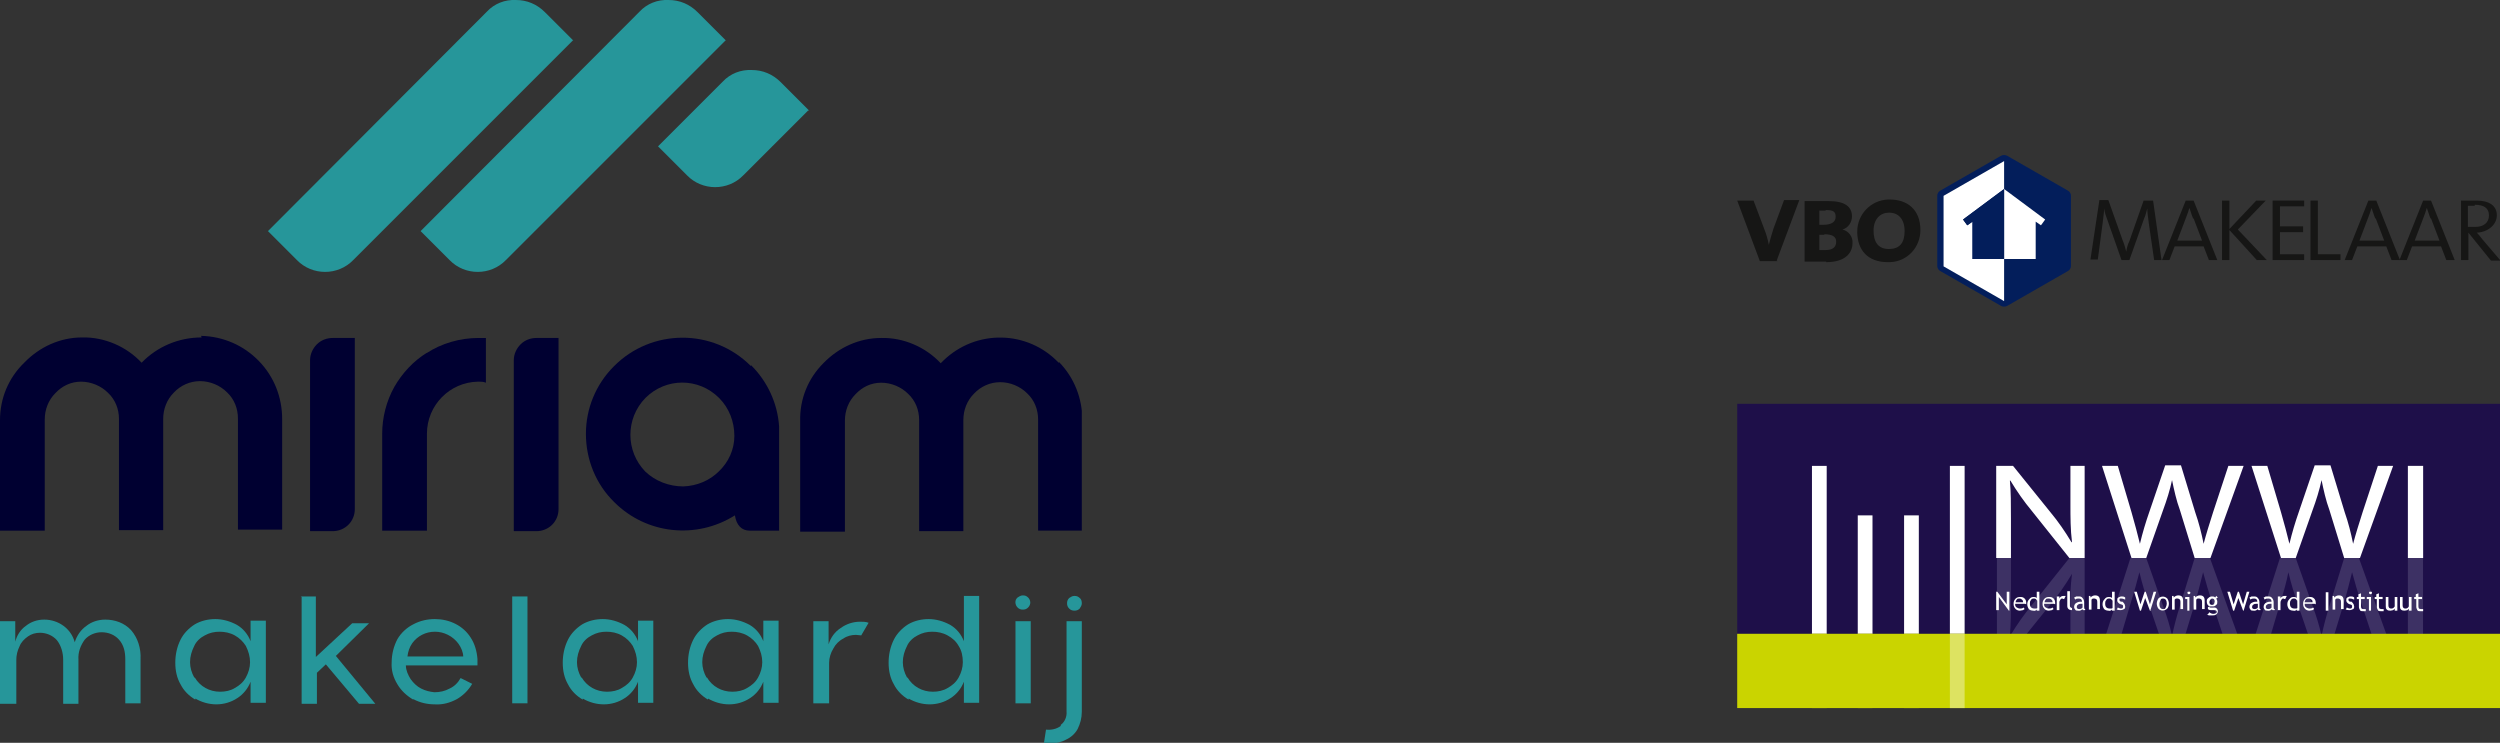 <?xml version="1.0" encoding="UTF-8"?>
<svg xmlns="http://www.w3.org/2000/svg" xmlns:xlink="http://www.w3.org/1999/xlink" version="1.1" viewBox="0 0 474.9 141.1">
  <rect x="0" y="0" width="474.9" height="141.1" fill="#333333" stroke="none"/>
  <defs>
    <style>
      .cls-1 {
        fill: none;
      }

      .cls-2 {
        fill: #1e0f49;
      }

      .cls-3, .cls-4 {
        fill: #fff;
      }

      .cls-3, .cls-5, .cls-6 {
        fill-rule: evenodd;
      }

      .cls-7 {
        fill: #26969a;
      }

      .cls-8 {
        fill: #000031;
      }

      .cls-9 {
        fill: #cad400;
      }

      .cls-10 {
        clip-path: url(#clippath-11);
      }

      .cls-11 {
        clip-path: url(#clippath-10);
      }

      .cls-12 {
        clip-path: url(#clippath-13);
      }

      .cls-13 {
        clip-path: url(#clippath-14);
      }

      .cls-14 {
        clip-path: url(#clippath-12);
      }

      .cls-15 {
        clip-path: url(#clippath-1);
      }

      .cls-16 {
        clip-path: url(#clippath-3);
      }

      .cls-17 {
        clip-path: url(#clippath-4);
      }

      .cls-18 {
        clip-path: url(#clippath-2);
      }

      .cls-19 {
        clip-path: url(#clippath-7);
      }

      .cls-20 {
        clip-path: url(#clippath-6);
      }

      .cls-21 {
        clip-path: url(#clippath-9);
      }

      .cls-22 {
        clip-path: url(#clippath-8);
      }

      .cls-23 {
        clip-path: url(#clippath-5);
      }

      .cls-5 {
        fill: #031e5b;
      }

      .cls-24 {
        opacity: .4;
      }

      .cls-25 {
        fill: url(#Naamloos_verloop_5-4);
      }

      .cls-26 {
        fill: url(#Naamloos_verloop_5-2);
      }

      .cls-27 {
        fill: url(#Naamloos_verloop_5-3);
      }

      .cls-6 {
        fill: #161615;
      }

      .cls-28 {
        fill: url(#Naamloos_verloop_2);
      }

      .cls-29 {
        fill: url(#Naamloos_verloop_5);
      }

      .cls-30 {
        clip-path: url(#clippath);
      }
    </style>
    <clipPath id="clippath">
      <rect class="cls-1" width="205.5" height="141.1"/>
    </clipPath>
    <clipPath id="clippath-1">
      <rect class="cls-1" x="330" y="29.4" width="144.9" height="28.9"/>
    </clipPath>
    <clipPath id="clippath-2">
      <rect class="cls-1" x="330" y="76.7" width="144.9" height="57.8"/>
    </clipPath>
    <clipPath id="clippath-3">
      <rect class="cls-1" x="330" y="76.7" width="144.9" height="57.8"/>
    </clipPath>
    <clipPath id="clippath-4">
      <rect class="cls-1" x="379.3" y="106" width="81" height="17.5"/>
    </clipPath>
    <clipPath id="clippath-5">
      <rect class="cls-1" x="379.3" y="106" width="81" height="17.5"/>
    </clipPath>
    <clipPath id="clippath-6">
      <path class="cls-1" d="M393.1,106l-7.1,8.9c-1.5,1.8-2.9,3.8-4.1,5.8h-.1c.2-2.2.2-4.3.2-7.2v-7.5h-2.7v17.5h3.2l7.1-8.8c1.5-1.8,2.8-3.7,4-5.7h0c-.3,2.4-.4,4.8-.3,7.2v7.3h2.7v-17.5h-2.9ZM416.9,106l-2.8,9.1c-.6,1.9-1.1,3.8-1.5,5.7h0c-.4-1.9-1-3.8-1.7-5.7l-3.2-9.1h-3l-5.6,17.5h3l2.6-8.8c.7-2.2,1.3-4.4,1.7-6h0c.5,2.1,1.1,4.1,1.8,6.1l3,8.8h3l2.7-8.9c.6-2,1.1-4,1.6-6h0c.5,1.9,1.1,3.9,1.8,6l2.9,8.8h2.9l-6.3-17.5h-3ZM445.3,106l-2.8,9.1c-.6,1.9-1.1,3.8-1.5,5.7h0c-.4-1.9-1-3.8-1.7-5.7l-3.2-9.1h-3l-5.6,17.5h3l2.6-8.8c.7-2.2,1.3-4.4,1.6-6h0c.5,2.1,1.1,4.1,1.8,6.1l3,8.8h3l2.7-8.9c.6-2,1.1-4,1.6-6h0c.5,1.9,1.1,3.9,1.8,6l2.9,8.8h2.9l-6.3-17.5h-3ZM457.4,123.4h2.9v-17.5h-2.9v17.5Z"/>
    </clipPath>
    <linearGradient id="Naamloos_verloop_2" data-name="Naamloos verloop 2" x1="-75.3" y1="620.1" x2="-75.3" y2="620.1" gradientTransform="translate(6424.5 10953.8) scale(81 -17.5)" gradientUnits="userSpaceOnUse">
      <stop offset="0" stop-color="#bbb7d0"/>
      <stop offset=".8" stop-color="#1e0f49"/>
      <stop offset="1" stop-color="#1e0f49"/>
    </linearGradient>
    <clipPath id="clippath-7">
      <rect class="cls-1" x="330" y="76.7" width="144.9" height="57.8"/>
    </clipPath>
    <clipPath id="clippath-8">
      <rect class="cls-1" x="330" y="76.7" width="144.9" height="57.8"/>
    </clipPath>
    <clipPath id="clippath-9">
      <rect class="cls-1" x="330" y="76.7" width="144.9" height="57.8"/>
    </clipPath>
    <clipPath id="clippath-10">
      <rect class="cls-1" x="330" y="76.7" width="144.9" height="57.8"/>
    </clipPath>
    <clipPath id="clippath-11">
      <rect class="cls-1" x="344.2" y="120.4" width="2.8" height="14.1"/>
    </clipPath>
    <linearGradient id="Naamloos_verloop_5" data-name="Naamloos verloop 5" x1="-138.3" y1="615.7" x2="-138.2" y2="615.7" gradientTransform="translate(717.5 8794.9) scale(2.8 -14.1)" gradientUnits="userSpaceOnUse">
      <stop offset="0" stop-color="#eff1c2"/>
      <stop offset=".5" stop-color="#cad400"/>
      <stop offset="1" stop-color="#cad400"/>
    </linearGradient>
    <clipPath id="clippath-12">
      <rect class="cls-1" x="370.4" y="120.4" width="2.8" height="14.1"/>
    </clipPath>
    <linearGradient id="Naamloos_verloop_5-2" data-name="Naamloos verloop 5" x1="-147.6" x2="-147.6" gradientTransform="translate(743.7 8794.9) scale(2.8 -14.1)" xlink:href="#Naamloos_verloop_5"/>
    <clipPath id="clippath-13">
      <rect class="cls-1" x="361.7" y="120.4" width="2.8" height="14.1"/>
    </clipPath>
    <linearGradient id="Naamloos_verloop_5-3" data-name="Naamloos verloop 5" x1="-144.5" x2="-144.4" gradientTransform="translate(734.9 8794.9) scale(2.8 -14.1)" xlink:href="#Naamloos_verloop_5"/>
    <clipPath id="clippath-14">
      <rect class="cls-1" x="352.9" y="120.4" width="2.8" height="14.1"/>
    </clipPath>
    <linearGradient id="Naamloos_verloop_5-4" data-name="Naamloos verloop 5" x1="-141.4" x2="-141.3" gradientTransform="translate(726.3 8794.9) scale(2.8 -14.1)" xlink:href="#Naamloos_verloop_5"/>
  </defs>
  <!-- Generator: Adobe Illustrator 28.7.1, SVG Export Plug-In . SVG Version: 1.2.0 Build 142)  -->
  <g>
    <g id="Laag_1">
      <g id="Group_7">
        <g class="cls-30">
          <g id="Group_3">
            <path id="Path_20" class="cls-7" d="M108.8,7.7l-41.7,41.7c-2.9,3-7.8,3-10.7,0,0,0,0,0,0,0l-5.5-5.5L92.5,2.2c1.4-1.5,3.4-2.3,5.5-2.2,2.1,0,4,.8,5.5,2.3l5.4,5.4Z"/>
            <path id="Path_21" class="cls-7" d="M137.8,7.7l-41.7,41.7c-2.9,3-7.8,3-10.7,0,0,0,0,0,0,0l-5.5-5.5L121.5,2.2c1.4-1.5,3.4-2.3,5.5-2.2,2.1,0,4,.8,5.5,2.3l5.4,5.4Z"/>
            <path id="Path_22" class="cls-7" d="M153.5,21l-12.3,12.3c-2.9,3-7.8,3-10.7,0,0,0,0,0,0,0l-5.5-5.5,12.3-12.3c1.4-1.5,3.4-2.3,5.5-2.2,2.1,0,4,.8,5.5,2.3l5.4,5.4Z"/>
            <path id="Path_23" class="cls-7" d="M0,118h2.9v3.9c.3-1.2,1-2.3,2-3,1-.8,2.2-1.2,3.5-1.2,2.7,0,5.1,1.7,5.8,4.3.4-1.3,1.2-2.4,2.2-3.1,1-.8,2.3-1.2,3.6-1.2,1.8,0,3.6.6,4.9,2,1.3,1.5,1.9,3.5,1.8,5.5v8.4h-2.9v-8.4c0-1.4-.3-2.7-1.2-3.7-.8-.9-2-1.4-3.3-1.4-1.2,0-2.4.5-3.2,1.4-.8,1.1-1.3,2.4-1.2,3.8v8.4h-2.9v-8.4c0-1.3-.4-2.7-1.2-3.7-.8-.9-2-1.4-3.2-1.4-.8,0-1.6.2-2.3.7-.7.5-1.3,1.1-1.6,1.9-.4.8-.6,1.7-.6,2.5v8.4H0v-15.6Z"/>
            <path id="Path_24" class="cls-7" d="M37.1,132.9c-1.2-.7-2.2-1.7-2.8-2.9-.7-1.2-1-2.6-1-4.1,0-1.5.3-3,1-4.4.6-1.2,1.6-2.2,2.7-2.9,1.2-.7,2.6-1,3.9-1,1.4,0,2.8.4,4.1,1.1,1.2.7,2.1,1.8,2.6,3.1v-3.9h2.9v15.6h-2.9v-4c-.5,1.3-1.4,2.4-2.5,3.1-1.2.8-2.6,1.2-4,1.2-1.4,0-2.8-.4-4-1.1M37,128.7c1,1.7,2.8,2.7,4.8,2.7,1,0,2-.2,2.8-.7.9-.5,1.6-1.1,2.1-2,.5-.9.8-1.9.8-2.9,0-1.1-.3-2.1-.8-3.1-.5-.8-1.2-1.5-2.1-2-.9-.5-1.9-.7-2.9-.7-1,0-1.9.2-2.8.7-.8.4-1.6,1.1-2,2-.5,1-.8,2-.8,3.1,0,1,.3,2,.8,2.9"/>
            <path id="Path_25" class="cls-7" d="M57.1,113.3h2.9v11.5l6.9-6.4h3.2l-6.3,6.2,7.5,9.1h-3.1l-6.3-7.5-1.7,1.6v5.9h-2.9v-20.3Z"/>
            <path id="Path_26" class="cls-7" d="M78.5,132.9c-1.2-.7-2.3-1.7-3-2.9-.8-1.3-1.2-2.7-1.1-4.2,0-1.5.4-3.1,1.1-4.4.7-1.2,1.8-2.2,3-2.8,1.3-.7,2.7-1,4.1-1,1.4,0,2.7.3,3.9.9,1.2.6,2.2,1.5,2.9,2.6.8,1.2,1.2,2.7,1.3,4.1,0,.4,0,.8,0,1.2h-13.6c0,.9.4,1.8.9,2.6.5.7,1.2,1.4,2,1.8.8.4,1.6.6,2.5.7,1,0,2-.2,2.9-.7.9-.4,1.6-1.1,2.1-2l2.2,1.1c-.7,1.2-1.7,2.2-2.9,2.9-1.3.7-2.7,1.1-4.2,1-1.4,0-2.8-.3-4.1-1M88,124.8c0-.9-.4-1.8-.9-2.5-.5-.7-1.2-1.3-2-1.7-.8-.4-1.6-.6-2.5-.6-1.7,0-3.3.8-4.3,2.2-.5.7-.8,1.6-.9,2.5h10.6Z"/>
            <rect id="Rectangle_3" class="cls-7" x="97.3" y="113.3" width="2.9" height="20.3"/>
            <path id="Path_27" class="cls-7" d="M110.7,132.9c-1.2-.7-2.2-1.7-2.8-2.9-.7-1.2-1-2.6-1-4.1,0-1.5.3-3,1-4.4.6-1.2,1.6-2.2,2.7-2.9,1.2-.7,2.6-1,3.9-1,1.4,0,2.8.4,4.1,1.1,1.2.7,2.1,1.8,2.6,3.1v-3.9h2.9v15.6h-2.9v-4c-.5,1.3-1.4,2.4-2.5,3.1-1.2.8-2.6,1.2-4,1.2-1.4,0-2.8-.4-4-1.1M110.5,128.7c1,1.7,2.8,2.7,4.8,2.7,1,0,2-.2,2.8-.7.9-.5,1.6-1.1,2.1-2,.5-.9.8-1.9.8-2.9,0-1.1-.3-2.1-.8-3.1-.5-.8-1.2-1.5-2.1-2-.9-.5-1.9-.7-2.9-.7-1,0-1.9.2-2.8.7-.8.4-1.6,1.1-2,2-.5,1-.8,2-.8,3.1,0,1,.3,2,.8,2.9"/>
            <path id="Path_28" class="cls-7" d="M134.5,132.9c-1.2-.7-2.2-1.7-2.8-2.9-.7-1.2-1-2.6-1-4.1,0-1.5.3-3,1-4.4.6-1.2,1.6-2.2,2.7-2.9,1.2-.7,2.6-1,3.9-1,1.4,0,2.8.4,4.1,1.1,1.2.7,2.1,1.8,2.6,3.1v-3.9h2.9v15.6h-2.9v-4c-.5,1.3-1.4,2.4-2.5,3.1-1.2.8-2.6,1.2-4,1.2-1.4,0-2.8-.4-4-1.1M134.3,128.7c1,1.7,2.8,2.7,4.8,2.7,1,0,2-.2,2.8-.7.9-.5,1.6-1.1,2.1-2,.5-.9.8-1.9.8-2.9,0-1.1-.3-2.1-.8-3.1-.5-.8-1.2-1.5-2.1-2-.9-.5-1.9-.7-2.9-.7-1,0-1.9.2-2.8.7-.8.4-1.6,1.1-2,2-.5,1-.8,2-.8,3.1,0,1,.3,2,.8,2.9"/>
            <path id="Path_29" class="cls-7" d="M154.5,118h2.9v4.4c.4-1.3,1.2-2.4,2.3-3.1,1.1-.8,2.4-1.2,3.7-1.2.5,0,1.1,0,1.6.2l-1.4,2.4c-.3,0-.7-.1-1-.1-.8,0-1.7.2-2.4.7-.8.4-1.5,1.1-1.9,1.9-.5.8-.8,1.8-.8,2.7v7.7h-3v-15.6Z"/>
            <path id="Path_30" class="cls-7" d="M172.6,132.9c-1.2-.7-2.2-1.7-2.8-2.9-.7-1.2-1-2.6-1-4.1,0-1.5.3-3,1-4.4.6-1.2,1.6-2.2,2.7-2.9,1.2-.7,2.6-1,3.9-1,1.4,0,2.8.4,4.1,1.1,1.2.7,2.1,1.8,2.6,3.1v-8.6h2.9v20.3h-2.9v-4c-.5,1.3-1.4,2.4-2.5,3.1-1.2.8-2.6,1.2-4,1.2-1.4,0-2.8-.4-4-1.1M172.4,128.7c1,1.7,2.8,2.7,4.8,2.7,1,0,2-.2,2.8-.7.9-.5,1.6-1.1,2.1-2,.5-.9.8-1.9.8-2.9,0-1.1-.2-2.2-.8-3.1-.5-.9-1.2-1.5-2.1-2-.9-.5-1.9-.7-2.9-.7-1,0-1.9.2-2.8.7-.8.4-1.6,1.1-2,2-.5,1-.8,2-.8,3.1,0,1,.3,2,.8,2.9"/>
            <path id="Path_31" class="cls-7" d="M193.3,113.5c.3-.2.6-.4,1-.4.4,0,.7.1,1,.4.5.5.6,1.3,0,1.9,0,0,0,0,0,0-.3.3-.6.4-1,.4-.4,0-.7-.1-1-.4-.5-.5-.6-1.4,0-1.9,0,0,0,0,0,0M192.9,118h2.9v15.6h-2.9v-15.6Z"/>
            <path id="Path_32" class="cls-7" d="M201.5,137.7c.8-.6,1.2-1.6,1.1-2.6v-17.1h2.9v17.2c0,1.2-.3,2.3-.8,3.3-.5.9-1.3,1.6-2.2,2-.9.5-1.9.7-3,.7-.4,0-.8,0-1.2,0l.4-2.6c1,.1,2-.1,2.8-.7M203.1,113.6c.3-.2.6-.4,1-.4.4,0,.7.1,1,.4.3.2.4.6.4,1,0,.4-.2.7-.4,1-.3.3-.6.4-1,.4-.4,0-.7-.1-1-.4-.3-.3-.4-.6-.4-1,0-.4.1-.7.4-1"/>
            <path id="Path_33" class="cls-8" d="M38.3,64.1c-4.3,0-8.4,1.7-11.4,4.8-2.9-3.1-7.1-4.9-11.3-4.8-4.2,0-8.1,1.8-11,4.8C1.6,71.8,0,75.7,0,79.8v21h8.5v-8.5h0v-12.6c0-1.9.7-3.7,2-5,1.3-1.4,3-2.2,4.9-2.2,1.9,0,3.8.8,5.1,2.1,1.4,1.3,2.1,3.1,2.1,5v21.1h8.4v-21.1c0-1.9.7-3.7,2-5,1.3-1.4,3.1-2.2,5-2.2,1.9,0,3.8.8,5.1,2.1,1.4,1.3,2.1,3.1,2.1,5v12.6h0v8.5h8.4v-21c0-4.1-1.5-8-4.4-11-2.9-3-6.8-4.7-11-4.8"/>
            <path id="Path_34" class="cls-8" d="M60.2,65.4c-.8.8-1.3,1.9-1.3,3v32.5h4.3c2.3,0,4.2-1.8,4.2-4.2,0,0,0,0,0,0v-32.5h-4.2c-1.1,0-2.2.4-3,1.2"/>
            <path id="Path_35" class="cls-8" d="M81.1,67c-2.6,1.6-4.7,3.9-6.2,6.5-1.5,2.7-2.3,5.8-2.3,8.9v18.4h8.5v-18.4c0-5.4,4.3-9.8,9.7-9.9,0,0,0,0,.1,0,.5,0,.9,0,1.4.2v-8.5c-.5,0-.9,0-1.4,0-3.5,0-7,1-9.9,2.9"/>
            <path id="Path_36" class="cls-8" d="M98.9,65.4c-.8.8-1.3,1.9-1.3,3v32.5h4.3c2.3,0,4.2-1.8,4.2-4.2,0,0,0,0,0,0v-32.5h-4.2c-1.1,0-2.2.4-3,1.2"/>
            <path id="Path_37" class="cls-8" d="M142.6,69.5c-7.2-7.2-18.9-7.1-26,.1-3.4,3.4-5.3,8-5.3,12.8,0,4.9,1.9,9.6,5.4,13,6.1,6.1,15.6,7.1,22.9,2.5.3,1.9,1.3,2.9,2.8,2.9h5.6v-18.4c0-.5,0-.9,0-1.4-.3-4.4-2.2-8.5-5.3-11.6M136.6,89.5c-1.8,1.8-4.2,2.8-6.8,2.9-2.7,0-5.3-1-7.2-2.8-3.8-3.9-3.8-10.1,0-14,3.9-3.9,10.1-3.9,14,0,0,0,0,0,0,0,1.9,1.9,2.9,4.5,2.9,7.2,0,2.6-1.1,5-3,6.8"/>
            <path id="Path_38" class="cls-8" d="M201.1,68.9c-5.9-6.2-15.7-6.4-21.9-.4-.2.2-.3.3-.5.5-2.9-3.1-7.1-4.9-11.3-4.8-4.2,0-8.1,1.8-11,4.8-2.9,2.9-4.5,6.8-4.4,11v21h8.5v-12.4h0v-8.7c0-1.9.7-3.7,2-5,1.3-1.4,3-2.2,4.9-2.2,1.9,0,3.8.8,5.1,2.1,1.4,1.3,2.1,3.1,2.1,5v21.1h8.4v-21.1c0-1.9.7-3.7,2-5,1.3-1.4,3.1-2.2,5-2.2,1.9,0,3.8.8,5.1,2.1,1.4,1.3,2.1,3.1,2.1,5v21.1h8.4v-21c0-4.1-1.5-8-4.4-11"/>
          </g>
        </g>
      </g>
      <g id="Group_171">
        <g class="cls-15">
          <g id="Group_170">
            <path id="Path_177" class="cls-6" d="M409.2,49.4l-1-6.9c-.2-1.4-.3-2.3-.3-2.9h0c-.2.6-.3,1.3-.6,1.9l-2.8,7.9h-1.5l-2.6-7.4c-.3-.8-.6-1.6-.7-2.4h0c0,.9-.2,1.8-.3,2.9l-.9,6.8h-1.4l1.7-11.3h1.7l2.7,7.6c.3.7.5,1.4.7,2.2h0c.1-.7.3-1.4.6-2l2.7-7.7h1.8l1.6,11.3h-1.5Z"/>
            <path id="Path_178" class="cls-6" d="M419.6,49.4l-1-2.6h-5.5l-1,2.6h-1.4l4.5-11.3h1.5l4.5,11.3h-1.5ZM416.6,41.5c-.3-.7-.5-1.5-.7-2h0c-.2.6-.4,1.3-.7,2l-1.6,4.2h4.7l-1.6-4.2Z"/>
            <path id="Path_179" class="cls-6" d="M428.7,49.4l-5.2-5.7v5.7h-1.4v-11.3h1.4v5.4l5.1-5.4h1.8l-5.3,5.5,5.5,5.8h-1.9Z"/>
            <path id="Path_180" class="cls-6" d="M431.7,49.4v-11.3h6v1.1h-4.6v3.8h4.4v1.1h-4.4v4.2h4.6v1.1h-6Z"/>
            <path id="Path_181" class="cls-6" d="M438.9,49.4v-11.3h1.4v10.2h4.3v1.1h-5.7Z"/>
            <path id="Path_182" class="cls-6" d="M454.3,49.4l-1-2.6h-5.5l-1,2.6h-1.4l4.5-11.3h1.5l4.5,11.3h-1.5ZM451.2,41.5c-.3-.7-.5-1.5-.7-2h0c-.2.6-.4,1.3-.7,2l-1.6,4.2h4.7l-1.6-4.2Z"/>
            <path id="Path_183" class="cls-6" d="M464.7,49.4l-1-2.6h-5.5l-1,2.6h-1.4l4.5-11.3h1.5l4.5,11.3h-1.5ZM461.7,41.5c-.3-.7-.5-1.5-.7-2h0c-.2.6-.4,1.3-.7,2l-1.6,4.2h4.7l-1.6-4.2Z"/>
            <path id="Path_184" class="cls-6" d="M473.1,49.4l-4.2-5.2h0v5.2h-1.4v-11.3c.6,0,1.6,0,2.9,0,2.5,0,3.9,1,3.9,2.8s-1.7,3.2-3.8,3.3c.4.4.7.8,1,1.2l3.5,4.1h-1.8ZM470.1,39.1c-.4,0-.9,0-1.3,0v4c.5,0,.9,0,1.4,0,1.6,0,2.6-.8,2.6-2.2s-1-2-2.7-2"/>
            <path id="Path_185" class="cls-6" d="M337.7,49.6h-3.4l-4.3-11.5h3.1l2,5.3c.4,1,.7,2,.9,3.1h0c.3-1.1.6-2.2.9-3.1l2-5.4h2.9l-4.3,11.5Z"/>
            <path id="Path_186" class="cls-6" d="M346.9,49.7c-.8,0-2.3,0-4.1,0v-11.5c1.2,0,3.1,0,4.6,0,3.1,0,4.4,1.1,4.4,2.9,0,1.1-.7,2.2-1.8,2.5h0c1.2.3,2,1.4,1.9,2.6,0,1.7-1.2,3.6-5,3.6M346.8,40c-.4,0-.8,0-1.2,0v2.7c.3,0,.7,0,.8,0,1.4,0,2.3-.5,2.3-1.5s-.4-1.3-1.9-1.3M346.6,44.6c-.2,0-.7,0-1,0v2.9c.4,0,.8,0,1.2,0,1.4,0,2-.6,2-1.6s-.8-1.4-2.3-1.4"/>
            <path id="Path_187" class="cls-6" d="M358.6,49.8c-3.8,0-5.8-2.3-5.8-5.8,0-3.3,2.6-6,5.9-6.1.1,0,.2,0,.3,0,3.3,0,5.8,1.9,5.8,5.8,0,3.3-2.5,6-5.8,6.1-.1,0-.3,0-.4,0M358.8,40.4c-1.6,0-2.9,1.2-2.9,3.4s.9,3.5,2.9,3.5,3-1.1,3-3.4-1.2-3.5-2.9-3.5"/>
            <path id="Path_188" class="cls-5" d="M393.4,50.5v-13.3c0-.4-.2-.8-.6-1l-11.5-6.6c-.4-.2-.8-.2-1.2,0l-11.5,6.6h0c-.4.2-.6.6-.6,1v13.3c0,.4.2.8.6,1l11.5,6.6c.4.2.8.2,1.2,0l11.5-6.6h0c.4-.2.6-.6.6-1"/>
            <path id="Path_189" class="cls-3" d="M369.2,37.2l11.5-6.6h0v5.3l-7.8,5.8.8,1.1,1-.7v7.1h6v8l-11.5-6.6v-13.3Z"/>
            <path id="Path_190" class="cls-3" d="M380.7,35.9v13.3h6v-7.1l1,.7.8-1.1-7.8-5.8Z"/>
            <path id="Path_191" class="cls-5" d="M380.7,35.9h0l-7.8,5.8.8,1.1,1-.7v7.1h6v-13.3h0Z"/>
          </g>
        </g>
      </g>
      <g id="Group_198">
        <g class="cls-18">
          <g id="Group_197">
            <rect id="Rectangle_33" class="cls-2" x="330" y="76.7" width="144.9" height="43.7"/>
            <g id="Group_173">
              <g class="cls-16">
                <g id="Group_172">
                  <path id="Path_192" class="cls-4" d="M382,106v-7.5c0-2.9,0-5-.2-7.2h.1c1.2,2,2.6,4,4.1,5.8l7.1,8.9h2.9v-17.5h-2.7v7.3c0,2.4,0,4.8.3,7.2h-.1c-1.2-2-2.5-3.9-4-5.7l-7.1-8.8h-3.2v17.5h2.7ZM407.7,106l3.2-9.1c.7-1.9,1.3-3.8,1.7-5.7h0c.4,1.9.8,3.8,1.5,5.7l2.8,9.1h3l6.3-17.5h-2.9l-2.9,8.8c-.7,2.2-1.3,4.1-1.8,6h0c-.4-2-.9-4-1.6-6l-2.7-8.9h-3l-3,8.8c-.7,2-1.3,4-1.8,6.1h0c-.4-1.7-1-3.9-1.6-6l-2.6-8.8h-3l5.6,17.5h3ZM436.1,106l3.2-9.1c.7-1.9,1.3-3.8,1.7-5.7h0c.4,1.9.8,3.8,1.5,5.7l2.8,9.1h3l6.3-17.5h-2.9l-2.9,8.8c-.7,2.2-1.3,4.1-1.8,6h0c-.4-2-.9-4-1.6-6l-2.7-8.9h-3l-3,8.8c-.7,2-1.3,4-1.8,6.1h0c-.4-1.7-1-3.9-1.6-6l-2.6-8.8h-3l5.6,17.5h3ZM457.4,106h2.9v-17.5h-2.9v17.5Z"/>
                  <rect id="Rectangle_34" class="cls-4" x="344.2" y="88.5" width="2.8" height="31.9"/>
                  <rect id="Rectangle_35" class="cls-4" x="361.7" y="97.9" width="2.8" height="22.5"/>
                  <rect id="Rectangle_36" class="cls-4" x="370.4" y="88.5" width="2.8" height="31.9"/>
                  <rect id="Rectangle_37" class="cls-4" x="352.9" y="97.9" width="2.8" height="22.5"/>
                </g>
              </g>
            </g>
            <g id="Group_180">
              <g class="cls-17">
                <g id="Group_179">
                  <g id="Group_178" class="cls-24">
                    <g id="Group_177">
                      <g class="cls-23">
                        <g id="Group_176">
                          <g id="Group_175">
                            <g class="cls-20">
                              <g id="Group_174">
                                <rect id="Rectangle_39" class="cls-28" x="379.3" y="106" width="81" height="17.5"/>
                              </g>
                            </g>
                          </g>
                        </g>
                      </g>
                    </g>
                  </g>
                </g>
              </g>
            </g>
            <path id="Path_194" class="cls-4" d="M381.6,116l-1.9-2.6v2.5h-.5v-3.5h.2l1.8,2.4v-2.4h.5v3.6h-.1Z"/>
            <g id="Group_182">
              <g class="cls-19">
                <g id="Group_181">
                  <path id="Path_195" class="cls-4" d="M384.7,114.7h-1.9c0,.3,0,.5.3.7.2.1.4.2.6.2.2,0,.5,0,.7-.2l.2.3c0,0-.2.1-.3.2-.2,0-.4.1-.6.1-.3,0-.6-.1-.8-.3-.3-.3-.4-.6-.4-1,0-.4.1-.7.4-1,.2-.2.5-.3.8-.3.3,0,.6,0,.9.3.2.2.3.5.3.8,0,0,0,.2,0,.3M383.6,113.7c-.2,0-.4,0-.5.2-.1.1-.2.3-.2.5h1.4c0-.2,0-.3-.2-.5-.1-.1-.3-.2-.5-.2"/>
                  <path id="Path_196" class="cls-4" d="M386.9,116v-.2c-.2.2-.4.3-.7.2-.3,0-.6-.1-.8-.3-.2-.3-.3-.6-.3-.9,0-.4.1-.7.4-1,.2-.3.5-.4.8-.4.2,0,.4,0,.6.2v-1.2h.5v3.6h-.5ZM386.9,114c-.1-.2-.3-.3-.5-.3-.2,0-.5,0-.6.3-.2.2-.2.4-.2.7,0,.6.3.9.9.9,0,0,.2,0,.3,0,0,0,.1,0,.2-.1v-1.4Z"/>
                  <path id="Path_197" class="cls-4" d="M390.2,114.7h-1.9c0,.3,0,.5.3.7.2.1.4.2.6.2.2,0,.5,0,.7-.2l.2.3c0,0-.2.1-.3.2-.2,0-.4.1-.6.1-.3,0-.6-.1-.8-.3-.3-.3-.4-.6-.4-1,0-.4.1-.7.4-1,.2-.2.5-.3.8-.3.3,0,.6,0,.9.3.2.2.3.5.3.8,0,0,0,.2,0,.3M389.1,113.7c-.2,0-.4,0-.5.2-.1.1-.2.3-.2.5h1.5c0-.2,0-.3-.2-.5-.1-.1-.3-.2-.5-.2"/>
                  <path id="Path_198" class="cls-4" d="M392.1,113.8c0,0-.2,0-.3-.1-.2,0-.3,0-.4.2-.1.2-.2.3-.2.5v1.5h-.5v-2.6h.5v.4c.1-.3.4-.5.8-.5.1,0,.2,0,.4,0l-.2.4Z"/>
                  <path id="Path_199" class="cls-4" d="M392.7,115.2v-2.9h.5v2.8c0,.2.2.4.4.4,0,0,0,0,0,0v.4c-.6,0-.9-.3-.9-.8"/>
                  <path id="Path_200" class="cls-4" d="M395.6,115.7c-.2.2-.5.4-.9.3-.2,0-.4,0-.5-.2-.1-.1-.2-.3-.2-.5,0-.3.1-.5.3-.7.3-.2.6-.3.9-.3.1,0,.2,0,.3,0,0-.4-.2-.6-.6-.6-.2,0-.5,0-.7.2l-.2-.4c.1,0,.2-.1.4-.2.1,0,.3,0,.4,0,.3,0,.6,0,.8.3.2.2.3.5.3.8v.9c0,.2,0,.4.2.4v.2c-.1,0-.3,0-.4,0,0,0-.2-.2-.2-.3M395.6,114.7c-.1,0-.2,0-.3,0-.2,0-.4,0-.6.2-.1,0-.2.3-.2.4,0,.3.2.4.5.4.2,0,.5-.1.6-.3v-.6Z"/>
                  <path id="Path_201" class="cls-4" d="M398.4,116v-1.5c0-.2,0-.4-.1-.6-.1-.1-.3-.2-.4-.2-.1,0-.2,0-.3,0-.1,0-.2.1-.3.2v1.9h-.5v-2.6h.3v.3c.3-.3.6-.4.9-.4.6,0,.9.3.9,1v1.6h-.5Z"/>
                  <path id="Path_202" class="cls-4" d="M401.2,116v-.2c-.2.2-.4.3-.7.2-.3,0-.6-.1-.8-.3-.2-.3-.3-.6-.3-.9,0-.4.1-.7.4-1,.2-.3.5-.4.8-.4.2,0,.4,0,.6.2v-1.2h.5v3.6h-.5ZM401.2,114c-.1-.2-.3-.3-.5-.3-.2,0-.5,0-.6.3-.2.2-.2.4-.2.7,0,.6.3.9.9.9,0,0,.2,0,.3,0,0,0,.1,0,.2-.1v-1.4Z"/>
                  <path id="Path_203" class="cls-4" d="M402.1,115.8l.2-.4c.2.1.4.2.6.2.3,0,.4-.1.4-.4s-.1-.3-.4-.4c-.1,0-.3-.1-.4-.2,0,0-.1-.1-.2-.2,0,0,0-.1-.1-.2,0,0,0-.2,0-.2,0-.2,0-.4.2-.5.2-.1.4-.2.6-.2.2,0,.5,0,.7.2v.4c-.3-.1-.5-.2-.7-.2,0,0-.2,0-.3,0,0,0-.1.1-.1.2,0,.2.1.3.3.4h.3c.2.2.3.3.4.5,0,.1.1.3.1.4,0,.2,0,.4-.2.5-.2.1-.4.2-.7.2-.3,0-.5,0-.8-.2"/>
                </g>
              </g>
            </g>
            <path id="Path_204" class="cls-4" d="M408.6,116h-.2l-.9-2.4-.8,2.4h-.2l-1.1-3.6h.5l.7,2.4.8-2.4h.2l.8,2.4.7-2.4h.5l-1.1,3.5Z"/>
            <g id="Group_184">
              <g class="cls-22">
                <g id="Group_183">
                  <path id="Path_205" class="cls-4" d="M409.7,114.7c0-.3.1-.7.3-1,.5-.5,1.2-.5,1.7,0,.4.6.4,1.4,0,1.9-.5.5-1.3.5-1.7,0-.2-.3-.3-.6-.3-1M410.2,114.7c0,.6.2,1,.7,1,.2,0,.4,0,.5-.3.1-.2.2-.5.2-.7,0-.6-.2-1-.7-1-.2,0-.4,0-.5.3-.1.2-.2.5-.2.7"/>
                  <path id="Path_206" class="cls-4" d="M414.2,116v-1.5c0-.2,0-.4-.1-.6-.1-.1-.3-.2-.4-.2-.1,0-.2,0-.3,0-.1,0-.2.1-.3.2v1.9h-.5v-2.6h.3v.3c.3-.3.6-.4.9-.4.6,0,.9.3.9,1v1.6h-.5Z"/>
                  <path id="Path_207" class="cls-4" d="M415.5,116v-2.2h-.4v-.4h.8v2.6h-.5ZM415.8,112.4c0,0,.1,0,.2,0,.1.1.1.3,0,.4,0,0,0,0,0,0-.1.1-.3.1-.4,0-.1-.1-.1-.3,0-.4,0,0,0,0,0,0,0,0,.1,0,.2,0"/>
                  <path id="Path_208" class="cls-4" d="M418.3,116v-1.5c0-.2,0-.4-.1-.6-.1-.1-.3-.2-.4-.2-.1,0-.2,0-.3,0-.1,0-.2.1-.3.2v1.9h-.5v-2.6h.3v.3c.3-.3.6-.4.9-.4.6,0,.9.3.9,1v1.6h-.5Z"/>
                  <path id="Path_209" class="cls-4" d="M419.4,116.7l.3-.4c.2.2.5.3.7.3.2,0,.3,0,.5-.1.1,0,.2-.1.2-.3,0-.2-.2-.3-.5-.3,0,0-.2,0-.3,0-.1,0-.2,0-.3,0-.4,0-.6-.1-.6-.4,0,0,0-.2.1-.2,0,0,.2-.1.3-.1-.4-.1-.6-.5-.6-.9,0-.3,0-.5.3-.7.2-.2.4-.3.7-.3.2,0,.4,0,.6.2l.2-.3.3.3-.3.2c.1.2.2.4.2.6,0,.2,0,.5-.2.6-.2.2-.4.3-.6.3h-.4c0,0-.1,0-.2,0,0,0-.1,0-.1.1,0,0,0,.1.2.1.1,0,.2,0,.3,0,.1,0,.2,0,.3,0,.2,0,.4,0,.6.2.1.1.2.3.2.5,0,.2-.1.5-.3.6-.2.2-.5.2-.8.2-.2,0-.4,0-.5,0-.2,0-.3-.1-.5-.2M420.3,113.7c-.1,0-.3,0-.4.2-.1.1-.2.3-.2.4,0,.2,0,.3.1.4,0,.1.2.2.4.2.1,0,.3,0,.4-.2,0-.1.1-.3.1-.4,0-.1,0-.3-.1-.4,0-.1-.2-.2-.4-.2"/>
                </g>
              </g>
            </g>
            <path id="Path_210" class="cls-4" d="M426.3,116h-.2l-.9-2.4-.8,2.4h-.2l-1.1-3.6h.5l.7,2.4.8-2.4h.2l.8,2.4.7-2.4h.5l-1.1,3.6Z"/>
            <g id="Group_186">
              <g class="cls-21">
                <g id="Group_185">
                  <path id="Path_211" class="cls-4" d="M428.9,115.7c-.2.2-.5.4-.9.3-.2,0-.4,0-.5-.2-.1-.1-.2-.3-.2-.5,0-.3.1-.5.3-.7.3-.2.6-.3.9-.3.1,0,.2,0,.3,0,0-.4-.2-.6-.6-.6-.2,0-.5,0-.7.2l-.2-.4c.1,0,.2-.1.4-.2.1,0,.3,0,.4,0,.3,0,.6,0,.8.3.2.2.3.5.3.8v.9c0,.2,0,.4.2.4v.2c-.1,0-.3,0-.4,0,0,0-.2-.2-.2-.3M428.9,114.7c-.1,0-.2,0-.3,0-.2,0-.4,0-.6.2-.1,0-.2.3-.2.4,0,.3.2.4.5.4.2,0,.5-.1.6-.3v-.6Z"/>
                  <path id="Path_212" class="cls-4" d="M431.6,115.7c-.2.2-.5.4-.9.3-.2,0-.4,0-.5-.2-.1-.1-.2-.3-.2-.5,0-.3.1-.5.3-.7.3-.2.6-.3.9-.3.1,0,.2,0,.3,0,0-.4-.2-.6-.6-.6-.2,0-.5,0-.7.2l-.2-.4c.1,0,.2-.1.4-.2.1,0,.3,0,.4,0,.3,0,.6,0,.8.3.2.2.3.5.3.8v.9c0,.2,0,.4.2.4v.2c-.1,0-.3,0-.4,0,0,0-.2-.2-.2-.3M431.5,114.7c-.1,0-.2,0-.3,0-.2,0-.4,0-.6.2-.1,0-.2.3-.2.4,0,.3.2.4.5.4.2,0,.5-.1.6-.3v-.6Z"/>
                  <path id="Path_213" class="cls-4" d="M434.1,113.8c0,0-.2,0-.3-.1-.2,0-.3,0-.4.2-.1.2-.2.3-.2.5v1.5h-.5v-2.6h.5v.4c.1-.3.4-.5.8-.5.1,0,.2,0,.4,0l-.2.4Z"/>
                  <path id="Path_214" class="cls-4" d="M436.3,116v-.2c-.2.2-.4.3-.7.2-.3,0-.6-.1-.8-.3-.2-.3-.3-.6-.3-.9,0-.4.1-.7.4-1,.2-.3.5-.4.8-.4.2,0,.4,0,.6.2v-1.2h.5v3.6h-.5ZM436.3,114c-.1-.2-.3-.3-.5-.3-.2,0-.5,0-.6.3-.2.2-.2.4-.2.7,0,.6.3.9.9.9,0,0,.2,0,.3,0,0,0,.1,0,.2-.1v-1.4Z"/>
                  <path id="Path_215" class="cls-4" d="M439.7,114.7h-1.9c0,.3,0,.5.3.7.2.1.4.2.6.2.2,0,.5,0,.7-.2l.2.3c0,0-.2.1-.3.2-.2,0-.4.1-.6.1-.3,0-.6-.1-.8-.3-.3-.3-.4-.6-.4-1,0-.4.1-.7.4-1,.2-.2.5-.3.8-.3.3,0,.6,0,.9.3.2.2.3.5.3.8,0,0,0,.2,0,.3M438.5,113.7c-.2,0-.4,0-.5.2-.1.1-.2.3-.2.5h1.5c0-.2,0-.3-.2-.5-.1-.1-.3-.2-.5-.2"/>
                </g>
              </g>
            </g>
            <rect id="Rectangle_45" class="cls-4" x="441.8" y="112.5" width=".5" height="3.5"/>
            <g id="Group_188">
              <g class="cls-11">
                <g id="Group_187">
                  <path id="Path_216" class="cls-4" d="M444.7,116v-1.5c0-.2,0-.4-.1-.6-.1-.1-.3-.2-.4-.2-.1,0-.2,0-.3,0-.1,0-.2.1-.3.2v1.9h-.5v-2.6h.3v.3c.3-.3.6-.4.9-.4.6,0,.9.3.9,1v1.6h-.5Z"/>
                  <path id="Path_217" class="cls-4" d="M445.6,115.8l.2-.4c.2.1.4.2.6.2.3,0,.4-.1.4-.4s-.1-.3-.4-.4c-.1,0-.3-.1-.4-.2,0,0-.1-.1-.2-.2,0,0,0-.1-.1-.2,0,0,0-.2,0-.2,0-.2,0-.4.2-.5.2-.1.4-.2.6-.2.2,0,.5,0,.7.2v.4c-.3-.1-.5-.2-.7-.2,0,0-.2,0-.3,0,0,0-.1.1-.1.2,0,.2.1.3.3.4h.3c.2.2.3.3.4.5,0,.1.1.3.1.4,0,.2,0,.4-.2.5-.2.1-.4.2-.7.2-.3,0-.5,0-.8-.2"/>
                  <path id="Path_218" class="cls-4" d="M448,113.8h-.3v-.4h.3v-.5l.5-.2v.7h.7v.4h-.7v1.3c0,.2,0,.3.1.5,0,0,.2.1.4.1.1,0,.3,0,.4,0v.4c-.1,0-.4,0-.6,0-.2,0-.4,0-.5-.2-.1-.2-.2-.4-.2-.6v-1.5Z"/>
                  <path id="Path_219" class="cls-4" d="M450,116v-2.2h-.4v-.4h.8v2.6h-.5ZM450.3,112.4c0,0,.1,0,.2,0,.1.1.1.3,0,.4,0,0,0,0,0,0-.1.1-.3.1-.4,0-.1-.1-.1-.3,0-.4,0,0,0,0,0,0,0,0,.1,0,.2,0"/>
                  <path id="Path_220" class="cls-4" d="M451.4,113.8h-.3v-.4h.3v-.5l.5-.2v.7h.7v.4h-.7v1.3c0,.2,0,.3.1.5,0,0,.2.1.4.1.1,0,.3,0,.4,0v.4c-.1,0-.4,0-.6,0-.2,0-.4,0-.5-.2-.1-.2-.2-.4-.2-.6v-1.5Z"/>
                  <path id="Path_221" class="cls-4" d="M453.7,113.4v1.6c0,.4.2.6.5.6.1,0,.3,0,.4-.1.1,0,.2-.2.3-.3v-1.8h.5v2.6h-.5v-.4c0,.1-.2.2-.3.3-.1,0-.3.1-.5.1-.2,0-.5,0-.7-.2-.2-.2-.2-.4-.2-.7v-1.7h.5Z"/>
                  <path id="Path_222" class="cls-4" d="M456.4,113.4v1.6c0,.4.2.6.5.6.1,0,.3,0,.4-.1.1,0,.2-.2.3-.3v-1.8h.5v2.6h-.5v-.4c0,.1-.2.2-.3.3-.1,0-.3.1-.5.1-.2,0-.5,0-.7-.2-.2-.2-.2-.4-.2-.7v-1.7h.5Z"/>
                  <path id="Path_223" class="cls-4" d="M458.9,113.8h-.3v-.4h.3v-.5l.5-.2v.7h.7v.4h-.7v1.3c0,.2,0,.3.1.5,0,0,.2.1.4.1.1,0,.3,0,.4,0v.4c-.1,0-.4,0-.6,0-.2,0-.4,0-.5-.2-.1-.2-.2-.4-.2-.6v-1.5Z"/>
                </g>
              </g>
            </g>
            <rect id="Rectangle_47" class="cls-9" x="330" y="120.4" width="144.9" height="14.1"/>
            <g id="Group_190">
              <g class="cls-10">
                <g id="Group_189">
                  <rect id="Rectangle_48" class="cls-29" x="344.2" y="120.4" width="2.8" height="14.1"/>
                </g>
              </g>
            </g>
            <g id="Group_192">
              <g class="cls-14">
                <g id="Group_191">
                  <rect id="Rectangle_50" class="cls-26" x="370.4" y="120.4" width="2.8" height="14.1"/>
                </g>
              </g>
            </g>
            <g id="Group_194">
              <g class="cls-12">
                <g id="Group_193">
                  <rect id="Rectangle_52" class="cls-27" x="361.7" y="120.4" width="2.8" height="14.1"/>
                </g>
              </g>
            </g>
            <g id="Group_196">
              <g class="cls-13">
                <g id="Group_195">
                  <rect id="Rectangle_54" class="cls-25" x="352.9" y="120.4" width="2.8" height="14.1"/>
                </g>
              </g>
            </g>
          </g>
        </g>
      </g>
    </g>
  </g>
</svg>